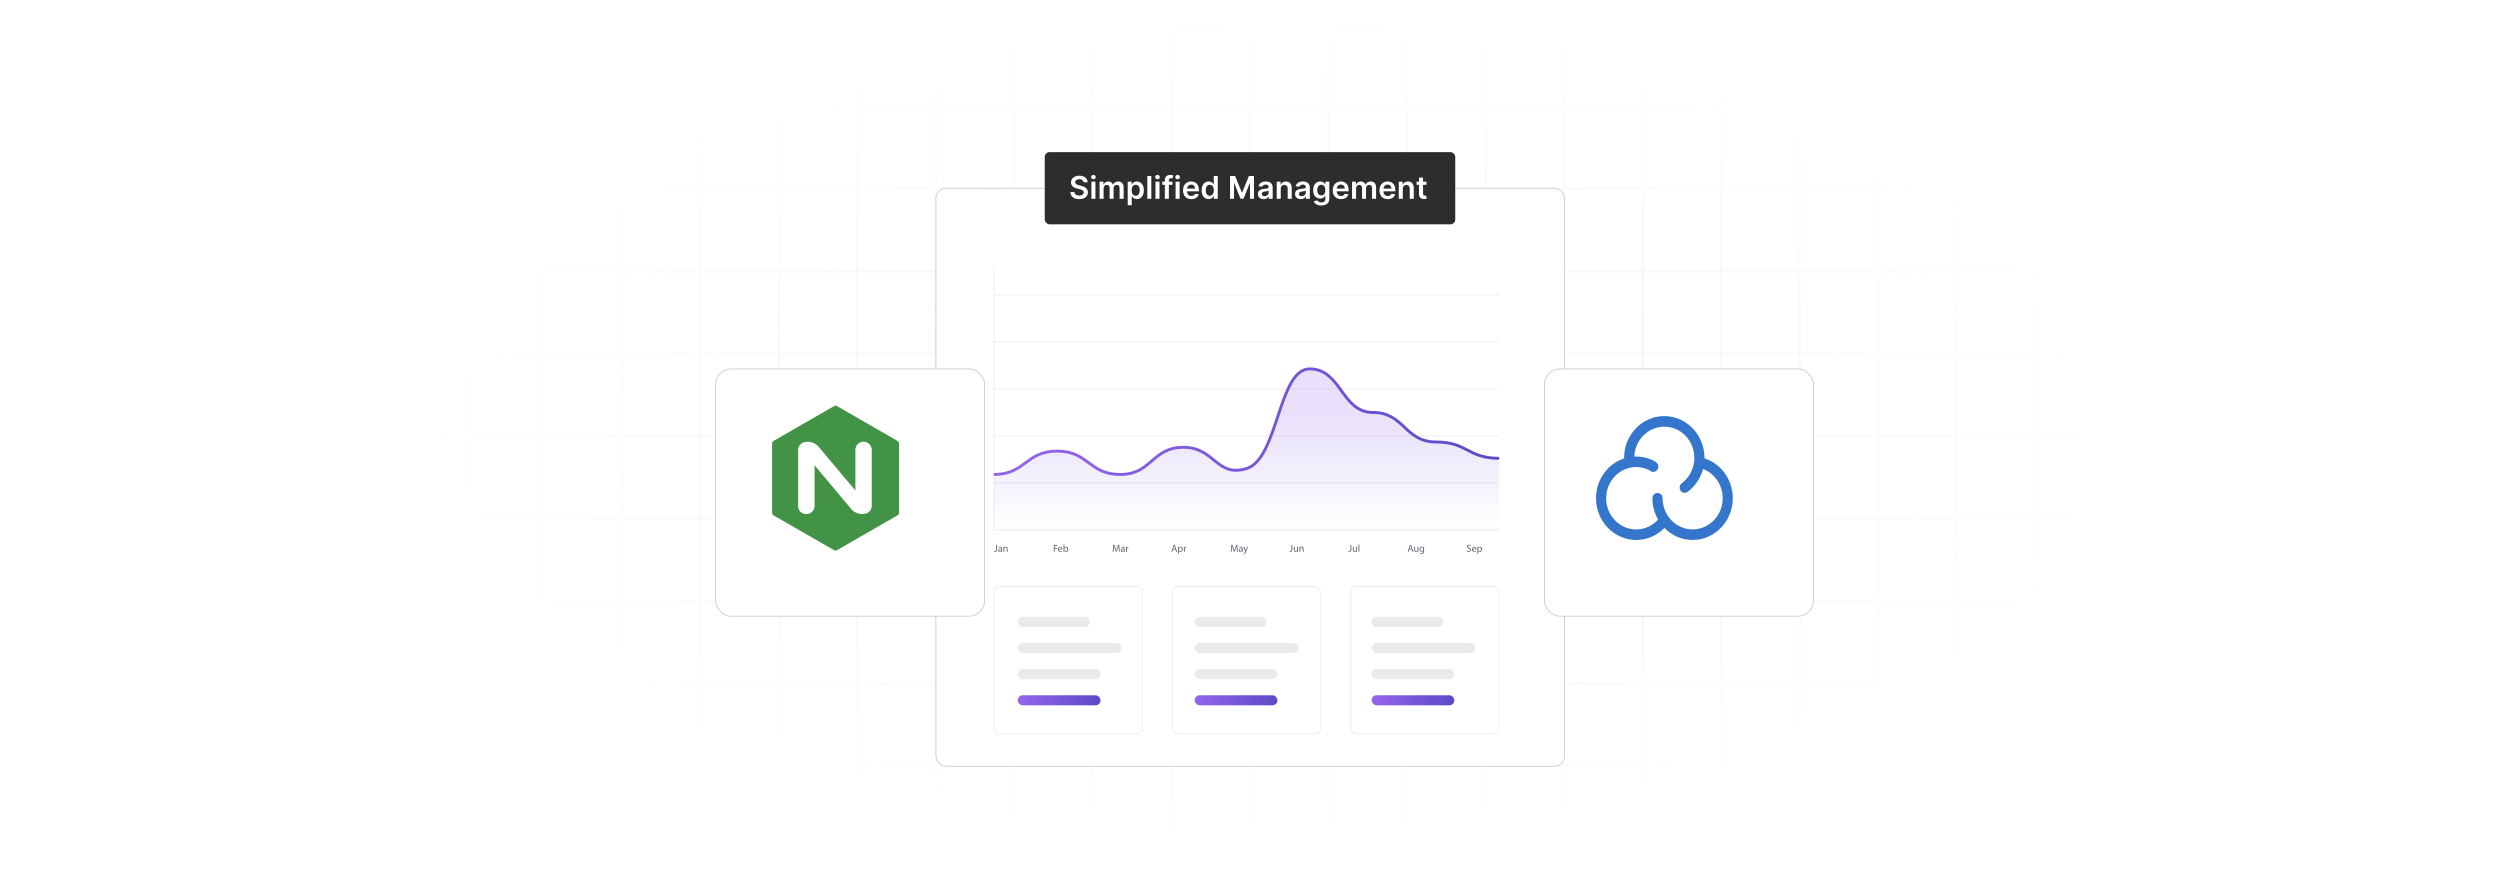 <?xml version="1.0" encoding="UTF-8"?>
<svg id="Layer_1" data-name="Layer 1" xmlns="http://www.w3.org/2000/svg" xmlns:xlink="http://www.w3.org/1999/xlink" viewBox="0 0 860 300">
  <defs>
    <filter id="luminosity-invert" x="39.647" y="-.272" width="782.115" height="300.272" color-interpolation-filters="sRGB" filterUnits="userSpaceOnUse">
      <feColorMatrix result="cm" values="-1 0 0 0 1 0 -1 0 0 1 0 0 -1 0 1 0 0 0 1 0"/>
    </filter>
    <radialGradient id="radial-gradient" cx="439.235" cy="148.479" fx="439.235" fy="148.479" r="298.487" gradientTransform="translate(0 74.962) scale(1 .495)" gradientUnits="userSpaceOnUse">
      <stop offset=".123" stop-color="#000" stop-opacity=".95"/>
      <stop offset="1" stop-color="#000" stop-opacity="0"/>
    </radialGradient>
    <mask id="mask" x="39.647" y="-.272" width="782.115" height="300.272" maskUnits="userSpaceOnUse">
      <g filter="url(#luminosity-invert)">
        <rect x="39.647" y="-.272" width="782.115" height="300.272" fill="url(#radial-gradient)"/>
      </g>
    </mask>
    <linearGradient id="linear-gradient" x1="428.821" y1="141.738" x2="428.821" y2="180.458" gradientUnits="userSpaceOnUse">
      <stop offset="0" stop-color="#9565ed"/>
      <stop offset="1" stop-color="#5c4ac6" stop-opacity="0"/>
    </linearGradient>
    <linearGradient id="linear-gradient-2" x1="341.926" y1="145.059" x2="515.716" y2="145.059" gradientUnits="userSpaceOnUse">
      <stop offset="0" stop-color="#9565ed"/>
      <stop offset="1" stop-color="#5c4ac6"/>
    </linearGradient>
    <linearGradient id="linear-gradient-3" x1="350.101" y1="240.897" x2="378.578" y2="240.897" xlink:href="#linear-gradient-2"/>
    <linearGradient id="linear-gradient-4" x1="410.962" y1="240.897" x2="439.44" y2="240.897" xlink:href="#linear-gradient-2"/>
    <linearGradient id="linear-gradient-5" x1="471.824" y1="240.897" x2="500.301" y2="240.897" xlink:href="#linear-gradient-2"/>
    <filter id="drop-shadow-1" x="215.985" y="96.748" width="153.12" height="145.44" filterUnits="userSpaceOnUse">
      <feOffset dx="5" dy="5"/>
      <feGaussianBlur result="blur" stdDeviation="10"/>
      <feFlood flood-color="#000" flood-opacity=".05"/>
      <feComposite in2="blur" operator="in"/>
      <feComposite in="SourceGraphic"/>
    </filter>
    <filter id="drop-shadow-2" x="501.105" y="96.748" width="153.12" height="145.44" filterUnits="userSpaceOnUse">
      <feOffset dx="5" dy="5"/>
      <feGaussianBlur result="blur-2" stdDeviation="10"/>
      <feFlood flood-color="#000" flood-opacity=".05"/>
      <feComposite in2="blur-2" operator="in"/>
      <feComposite in="SourceGraphic"/>
    </filter>
  </defs>
  <rect x="0" y="0" width="860" height="300" fill="#fff"/>
  <g mask="url(#mask)">
    <g opacity=".4">
      <path d="M808.41,291.922H51.59V8.078h756.819v283.845ZM52.09,291.422h755.819V8.578H52.09v282.845Z" fill="#e6e6e6" stroke="#d6d6d6" stroke-miterlimit="10" stroke-width=".25"/>
      <rect x="51.84" y="36.413" width="756.319" height=".5" fill="#e6e6e6" stroke="#d6d6d6" stroke-miterlimit="10" stroke-width=".25"/>
      <rect x="51.84" y="64.747" width="756.319" height=".5" fill="#e6e6e6" stroke="#d6d6d6" stroke-miterlimit="10" stroke-width=".25"/>
      <rect x="51.84" y="93.082" width="756.319" height=".5" fill="#e6e6e6" stroke="#d6d6d6" stroke-miterlimit="10" stroke-width=".25"/>
      <rect x="51.84" y="121.415" width="756.319" height=".5" fill="none" stroke="#d6d6d6" stroke-miterlimit="10" stroke-width=".25"/>
      <rect x="51.84" y="149.75" width="756.319" height=".5" fill="#e6e6e6" stroke="#d6d6d6" stroke-miterlimit="10" stroke-width=".25"/>
      <rect x="51.84" y="178.084" width="756.319" height=".5" fill="#e6e6e6" stroke="#d6d6d6" stroke-miterlimit="10" stroke-width=".25"/>
      <rect x="51.84" y="206.418" width="756.319" height=".5" fill="#e6e6e6" stroke="#d6d6d6" stroke-miterlimit="10" stroke-width=".25"/>
      <rect x="51.84" y="234.753" width="756.319" height=".5" fill="#e6e6e6" stroke="#d6d6d6" stroke-miterlimit="10" stroke-width=".25"/>
      <rect x="51.84" y="263.087" width="756.319" height=".5" fill="#e6e6e6" stroke="#d6d6d6" stroke-miterlimit="10" stroke-width=".25"/>
      <rect x="780.898" y="8.328" width=".5" height="283.345" fill="#e6e6e6" stroke="#d6d6d6" stroke-miterlimit="10" stroke-width=".25"/>
      <rect x="753.887" y="8.328" width=".5" height="283.345" fill="#e6e6e6" stroke="#d6d6d6" stroke-miterlimit="10" stroke-width=".25"/>
      <rect x="726.875" y="8.328" width=".5" height="283.345" fill="#e6e6e6" stroke="#d6d6d6" stroke-miterlimit="10" stroke-width=".25"/>
      <rect x="699.864" y="8.328" width=".5" height="283.345" fill="#e6e6e6" stroke="#d6d6d6" stroke-miterlimit="10" stroke-width=".25"/>
      <rect x="672.852" y="8.328" width=".5" height="283.345" fill="#e6e6e6" stroke="#d6d6d6" stroke-miterlimit="10" stroke-width=".25"/>
      <rect x="645.841" y="8.328" width=".5" height="283.345" fill="#e6e6e6" stroke="#d6d6d6" stroke-miterlimit="10" stroke-width=".25"/>
      <rect x="618.83" y="8.328" width=".5" height="283.345" fill="#e6e6e6" stroke="#d6d6d6" stroke-miterlimit="10" stroke-width=".25"/>
      <rect x="591.818" y="8.328" width=".5" height="283.345" fill="#e6e6e6" stroke="#d6d6d6" stroke-miterlimit="10" stroke-width=".25"/>
      <rect x="564.807" y="8.328" width=".5" height="283.345" fill="#e6e6e6" stroke="#d6d6d6" stroke-miterlimit="10" stroke-width=".25"/>
      <rect x="537.795" y="8.328" width=".5" height="283.345" fill="#e6e6e6" stroke="#d6d6d6" stroke-miterlimit="10" stroke-width=".25"/>
      <rect x="510.784" y="8.328" width=".5" height="283.345" fill="#e6e6e6" stroke="#d6d6d6" stroke-miterlimit="10" stroke-width=".25"/>
      <rect x="483.772" y="8.328" width=".5" height="283.345" fill="#e6e6e6" stroke="#d6d6d6" stroke-miterlimit="10" stroke-width=".25"/>
      <rect x="456.761" y="8.328" width=".5" height="283.345" fill="#e6e6e6" stroke="#d6d6d6" stroke-miterlimit="10" stroke-width=".25"/>
      <rect x="429.75" y="8.328" width=".5" height="283.345" fill="#e6e6e6" stroke="#d6d6d6" stroke-miterlimit="10" stroke-width=".25"/>
      <rect x="402.738" y="8.328" width=".5" height="283.345" fill="#e6e6e6" stroke="#d6d6d6" stroke-miterlimit="10" stroke-width=".25"/>
      <rect x="375.727" y="8.328" width=".5" height="283.345" fill="#e6e6e6" stroke="#d6d6d6" stroke-miterlimit="10" stroke-width=".25"/>
      <rect x="348.716" y="8.328" width=".5" height="283.345" fill="#e6e6e6" stroke="#d6d6d6" stroke-miterlimit="10" stroke-width=".25"/>
      <rect x="321.704" y="8.328" width=".5" height="283.345" fill="#e6e6e6" stroke="#d6d6d6" stroke-miterlimit="10" stroke-width=".25"/>
      <rect x="294.693" y="8.328" width=".5" height="283.345" fill="#e6e6e6" stroke="#d6d6d6" stroke-miterlimit="10" stroke-width=".25"/>
      <rect x="267.682" y="8.328" width=".5" height="283.345" fill="#e6e6e6" stroke="#d6d6d6" stroke-miterlimit="10" stroke-width=".25"/>
      <rect x="240.67" y="8.328" width=".5" height="283.345" fill="#e6e6e6" stroke="#d6d6d6" stroke-miterlimit="10" stroke-width=".25"/>
      <rect x="213.659" y="8.328" width=".5" height="283.345" fill="#e6e6e6" stroke="#d6d6d6" stroke-miterlimit="10" stroke-width=".25"/>
      <rect x="186.648" y="8.328" width=".5" height="283.345" fill="#e6e6e6" stroke="#d6d6d6" stroke-miterlimit="10" stroke-width=".25"/>
      <rect x="159.636" y="8.328" width=".5" height="283.345" fill="#e6e6e6" stroke="#d6d6d6" stroke-miterlimit="10" stroke-width=".25"/>
      <rect x="132.625" y="8.328" width=".5" height="283.345" fill="#e6e6e6" stroke="#d6d6d6" stroke-miterlimit="10" stroke-width=".25"/>
      <rect x="105.613" y="8.328" width=".5" height="283.345" fill="#e6e6e6" stroke="#d6d6d6" stroke-miterlimit="10" stroke-width=".25"/>
      <rect x="78.602" y="8.328" width=".5" height="283.345" fill="#e6e6e6" stroke="#d6d6d6" stroke-miterlimit="10" stroke-width=".25"/>
    </g>
  </g>
  <g>
    <rect x="321.954" y="64.747" width="216.24" height="198.841" rx="3.519" ry="3.519" fill="#fff" stroke="#c1c1c1" stroke-miterlimit="10" stroke-width=".25"/>
    <g>
      <path d="M342.677,187.444h.305v1.582c0,.629-.309.821-.716.821-.112,0-.249-.024-.326-.056l.045-.249c.064.024.154.045.256.045.274,0,.435-.122.435-.586v-1.558Z" fill="#5f616d"/>
      <path d="M344.42,189.809l-.024-.214h-.011c-.095.133-.277.252-.519.252-.344,0-.519-.242-.519-.487,0-.411.365-.636,1.021-.632v-.035c0-.141-.039-.394-.386-.394-.158,0-.323.05-.442.127l-.07-.204c.141-.091.344-.15.558-.15.519,0,.645.354.645.694v.636c0,.147.007.291.028.407h-.281ZM344.374,188.942c-.337-.007-.719.053-.719.383,0,.2.133.295.291.295.221,0,.361-.141.411-.284.01-.032.017-.067.017-.099v-.295Z" fill="#5f616d"/>
      <path d="M345.17,188.57c0-.176-.003-.319-.014-.46h.274l.017.281h.007c.084-.161.281-.319.561-.319.235,0,.6.141.6.723v1.015h-.309v-.98c0-.273-.102-.502-.393-.502-.203,0-.361.144-.414.316-.014.038-.021.091-.021.144v1.022h-.309v-1.239Z" fill="#5f616d"/>
      <path d="M362.509,187.444h1.274v.256h-.968v.786h.894v.253h-.894v1.07h-.306v-2.365Z" fill="#5f616d"/>
      <path d="M364.269,189.016c.007.417.274.589.583.589.221,0,.354-.038.47-.088l.053.222c-.109.049-.295.105-.565.105-.523,0-.835-.344-.835-.856s.302-.916.797-.916c.554,0,.702.487.702.8,0,.064-.007.112-.01.144h-1.193ZM365.174,188.794c.003-.196-.081-.502-.428-.502-.312,0-.449.288-.474.502h.902Z" fill="#5f616d"/>
      <path d="M365.84,189.809c.007-.116.014-.288.014-.439v-2.054h.305v1.067h.007c.109-.19.306-.312.579-.312.421,0,.72.351.716.867,0,.606-.383.908-.762.908-.246,0-.442-.095-.569-.319h-.01l-.014.281h-.267ZM366.159,189.128c0,.038.007.077.014.112.06.214.239.361.463.361.323,0,.516-.264.516-.653,0-.34-.175-.632-.505-.632-.21,0-.407.144-.47.38-.007.034-.018.077-.018.126v.306Z" fill="#5f616d"/>
      <path d="M384.818,188.77c-.018-.33-.039-.727-.035-1.022h-.011c-.081.277-.179.572-.298.898l-.417,1.147h-.231l-.383-1.126c-.112-.334-.207-.639-.273-.92h-.007c-.007.295-.024.691-.045,1.046l-.064,1.015h-.291l.165-2.365h.39l.403,1.144c.098.291.179.551.239.797h.01c.06-.238.144-.498.249-.797l.421-1.144h.39l.147,2.365h-.298l-.06-1.039Z" fill="#5f616d"/>
      <path d="M386.596,189.809l-.024-.214h-.011c-.095.133-.277.252-.519.252-.344,0-.519-.242-.519-.487,0-.411.365-.636,1.021-.632v-.035c0-.141-.039-.394-.386-.394-.158,0-.323.05-.442.127l-.07-.204c.141-.091.344-.15.558-.15.519,0,.645.354.645.694v.636c0,.147.007.291.028.407h-.281ZM386.55,188.942c-.337-.007-.719.053-.719.383,0,.2.133.295.291.295.221,0,.361-.141.411-.284.01-.032.017-.067.017-.099v-.295Z" fill="#5f616d"/>
      <path d="M387.345,188.64c0-.2-.003-.372-.014-.53h.27l.011.334h.014c.077-.229.263-.372.47-.372.035,0,.06.003.087.011v.291c-.031-.007-.063-.011-.105-.011-.218,0-.372.165-.414.397-.007.042-.014.092-.014.144v.905h-.305v-1.169Z" fill="#5f616d"/>
      <path d="M403.524,189.065l-.246.744h-.316l.804-2.365h.368l.807,2.365h-.326l-.252-.744h-.839ZM404.3,188.827l-.231-.682c-.053-.154-.088-.295-.123-.432h-.007c-.035.141-.074.284-.12.429l-.231.685h.712Z" fill="#5f616d"/>
      <path d="M405.267,188.664c0-.218-.007-.393-.014-.555h.277l.014.292h.007c.127-.207.326-.33.604-.33.411,0,.72.348.72.863,0,.61-.372.912-.772.912-.225,0-.421-.098-.523-.267h-.007v.923h-.305v-1.839ZM405.572,189.118c0,.046.007.088.014.126.056.214.242.361.463.361.327,0,.516-.267.516-.656,0-.34-.179-.632-.505-.632-.21,0-.407.151-.467.383-.01.039-.021.084-.021.127v.291Z" fill="#5f616d"/>
      <path d="M407.262,188.64c0-.2-.004-.372-.014-.53h.27l.011.334h.014c.077-.229.263-.372.47-.372.035,0,.06.003.088.011v.291c-.032-.007-.064-.011-.105-.011-.218,0-.372.165-.414.397-.007.042-.014.092-.014.144v.905h-.305v-1.169Z" fill="#5f616d"/>
      <path d="M425.451,188.77c-.018-.33-.039-.727-.035-1.022h-.011c-.081.277-.179.572-.298.898l-.417,1.147h-.231l-.383-1.126c-.112-.334-.207-.639-.273-.92h-.007c-.007.295-.024.691-.045,1.046l-.064,1.015h-.291l.165-2.365h.39l.403,1.144c.098.291.179.551.239.797h.01c.06-.238.144-.498.249-.797l.421-1.144h.39l.147,2.365h-.298l-.06-1.039Z" fill="#5f616d"/>
      <path d="M427.228,189.809l-.024-.214h-.011c-.095.133-.277.252-.519.252-.344,0-.519-.242-.519-.487,0-.411.365-.636,1.021-.632v-.035c0-.141-.039-.394-.386-.394-.158,0-.323.05-.442.127l-.07-.204c.141-.091.344-.15.558-.15.519,0,.645.354.645.694v.636c0,.147.007.291.028.407h-.281ZM427.183,188.942c-.337-.007-.72.053-.72.383,0,.2.133.295.291.295.221,0,.361-.141.411-.284.01-.032.018-.067.018-.099v-.295Z" fill="#5f616d"/>
      <path d="M428.062,188.11l.372,1.004c.039.112.081.246.108.348h.007c.031-.102.066-.231.109-.354l.337-.997h.326l-.463,1.211c-.221.583-.372.881-.583,1.063-.151.134-.302.186-.379.2l-.077-.26c.077-.024.179-.073.27-.15.085-.067.19-.186.26-.345.014-.031.024-.056.024-.073s-.007-.042-.021-.081l-.628-1.565h.337Z" fill="#5f616d"/>
      <path d="M444.258,187.444h.305v1.582c0,.629-.309.821-.716.821-.112,0-.249-.024-.326-.056l.045-.249c.064.024.154.045.256.045.273,0,.435-.122.435-.586v-1.558Z" fill="#5f616d"/>
      <path d="M446.483,189.345c0,.176.003.33.014.464h-.273l-.018-.277h-.007c-.081.137-.259.315-.561.315-.267,0-.586-.147-.586-.744v-.993h.309v.941c0,.322.098.54.379.54.207,0,.351-.144.407-.281.018-.045.028-.102.028-.157v-1.043h.309v1.235Z" fill="#5f616d"/>
      <path d="M446.993,188.57c0-.176-.004-.319-.014-.46h.274l.018.281h.007c.084-.161.281-.319.561-.319.235,0,.6.141.6.723v1.015h-.309v-.98c0-.273-.102-.502-.393-.502-.203,0-.361.144-.414.316-.014.038-.021.091-.021.144v1.022h-.309v-1.239Z" fill="#5f616d"/>
      <path d="M464.575,187.444h.305v1.582c0,.629-.309.821-.716.821-.112,0-.249-.024-.326-.056l.045-.249c.064.024.154.045.256.045.273,0,.435-.122.435-.586v-1.558Z" fill="#5f616d"/>
      <path d="M466.799,189.345c0,.176.003.33.014.464h-.273l-.018-.277h-.007c-.081.137-.259.315-.561.315-.267,0-.586-.147-.586-.744v-.993h.309v.941c0,.322.098.54.379.54.207,0,.351-.144.407-.281.018-.045.028-.102.028-.157v-1.043h.309v1.235Z" fill="#5f616d"/>
      <path d="M467.31,187.317h.309v2.492h-.309v-2.492Z" fill="#5f616d"/>
      <path d="M484.79,189.065l-.246.744h-.316l.804-2.365h.368l.807,2.365h-.326l-.252-.744h-.839ZM485.565,188.827l-.231-.682c-.053-.154-.088-.295-.123-.432h-.007c-.035.141-.074.284-.12.429l-.231.685h.712Z" fill="#5f616d"/>
      <path d="M487.922,189.345c0,.176.003.33.014.464h-.273l-.018-.277h-.007c-.081.137-.259.315-.561.315-.267,0-.586-.147-.586-.744v-.993h.309v.941c0,.322.098.54.379.54.207,0,.351-.144.407-.281.018-.045.028-.102.028-.157v-1.043h.309v1.235Z" fill="#5f616d"/>
      <path d="M489.897,188.11c-.007.123-.014.26-.014.467v.986c0,.39-.077.628-.242.775-.165.155-.403.204-.618.204-.204,0-.428-.049-.565-.141l.077-.235c.112.07.288.134.498.134.316,0,.547-.165.547-.593v-.19h-.007c-.095.158-.277.285-.54.285-.421,0-.723-.358-.723-.829,0-.575.376-.901.765-.901.295,0,.456.154.53.295h.007l.014-.257h.271ZM489.577,188.781c0-.053-.003-.099-.018-.141-.056-.179-.207-.326-.432-.326-.295,0-.505.249-.505.642,0,.334.169.611.502.611.19,0,.361-.119.428-.316.017-.053.024-.112.024-.165v-.305Z" fill="#5f616d"/>
      <path d="M504.682,189.437c.137.084.337.154.547.154.312,0,.495-.165.495-.403,0-.222-.127-.348-.446-.471-.386-.137-.625-.337-.625-.67,0-.369.306-.643.765-.643.242,0,.418.057.523.116l-.084.249c-.077-.042-.235-.112-.449-.112-.323,0-.446.192-.446.354,0,.221.144.33.47.456.4.154.604.348.604.695,0,.364-.27.681-.828.681-.228,0-.477-.067-.604-.151l.077-.256Z" fill="#5f616d"/>
      <path d="M506.635,189.016c.007.417.273.589.583.589.221,0,.354-.038.47-.088l.053.222c-.109.049-.295.105-.565.105-.523,0-.835-.344-.835-.856s.302-.916.797-.916c.554,0,.702.487.702.8,0,.064-.007.112-.01.144h-1.193ZM507.54,188.794c.003-.196-.081-.502-.428-.502-.312,0-.449.288-.474.502h.902Z" fill="#5f616d"/>
      <path d="M508.22,188.664c0-.218-.007-.393-.014-.555h.277l.014.292h.007c.127-.207.326-.33.604-.33.411,0,.72.348.72.863,0,.61-.372.912-.772.912-.225,0-.421-.098-.523-.267h-.007v.923h-.305v-1.839ZM508.525,189.118c0,.046.007.088.014.126.056.214.242.361.463.361.327,0,.516-.267.516-.656,0-.34-.179-.632-.505-.632-.21,0-.407.151-.467.383-.01.039-.021.084-.021.127v.291Z" fill="#5f616d"/>
    </g>
    <g>
      <polyline points="515.716 182.21 341.926 182.21 341.926 91.444" fill="none" stroke="#f2f3f7" stroke-miterlimit="10" stroke-width=".5"/>
      <g>
        <line x1="515.716" y1="182.21" x2="341.926" y2="182.21" fill="none" stroke="#f2f3f7" stroke-miterlimit="10" stroke-width=".5"/>
        <line x1="515.716" y1="166.062" x2="341.926" y2="166.062" fill="none" stroke="#f2f3f7" stroke-miterlimit="10" stroke-width=".5"/>
        <line x1="515.716" y1="149.915" x2="341.926" y2="149.915" fill="none" stroke="#f2f3f7" stroke-miterlimit="10" stroke-width=".5"/>
        <line x1="515.716" y1="133.767" x2="341.926" y2="133.767" fill="none" stroke="#f2f3f7" stroke-miterlimit="10" stroke-width=".5"/>
        <line x1="515.716" y1="117.619" x2="341.926" y2="117.619" fill="none" stroke="#f2f3f7" stroke-miterlimit="10" stroke-width=".5"/>
        <line x1="515.716" y1="101.471" x2="341.926" y2="101.471" fill="none" stroke="#f2f3f7" stroke-miterlimit="10" stroke-width=".5"/>
      </g>
    </g>
    <g>
      <path d="M341.926,163.216c10.864,0,10.864-8.036,21.728-8.036s10.864,8.036,21.728,8.036,10.862-9.351,21.724-9.351,11.348,10.524,21.723,7.305c10.948-3.397,10.862-34.27,21.723-34.27s10.862,14.983,21.724,14.983,10.861,10.162,21.719,10.162,10.861,5.618,21.721,5.618v24.546h-173.79v-18.994Z" fill="url(#linear-gradient)" opacity=".2"/>
      <path d="M515.716,157.664c-10.861,0-10.861-5.618-21.721-5.618s-10.859-10.162-21.719-10.162-10.862-14.983-21.724-14.983-10.775,30.873-21.723,34.27c-10.374,3.218-10.862-7.305-21.723-7.305s-10.862,9.351-21.724,9.351-10.864-8.036-21.728-8.036-10.864,8.036-21.728,8.036" fill="none" stroke="url(#linear-gradient-2)" stroke-miterlimit="10"/>
    </g>
  </g>
  <g>
    <rect x="359.392" y="52.329" width="141.215" height="24.835" rx="1.65" ry="1.65" fill="#2d2d2d"/>
    <g>
      <path d="M371.287,61.637c-.889,0-1.417.434-1.421,1.023-.008.654.69.927,1.333,1.08l.735.184c1.18.279,2.302.899,2.306,2.26-.003,1.382-1.095,2.32-2.976,2.32-1.827,0-2.987-.877-3.045-2.436h1.398c.058.823.747,1.222,1.635,1.222.927,0,1.562-.448,1.566-1.118-.004-.609-.563-.873-1.409-1.088l-.893-.23c-1.29-.333-2.091-.981-2.091-2.106-.004-1.387,1.233-2.313,2.88-2.313,1.67,0,2.8.939,2.827,2.264h-1.367c-.073-.667-.632-1.062-1.478-1.062Z" fill="#fff"/>
      <path d="M375.335,60.917c0-.417.36-.755.804-.755.441,0,.801.338.801.755,0,.414-.36.751-.801.751-.444,0-.804-.337-.804-.751ZM375.442,62.503h1.386v5.883h-1.386v-5.883Z" fill="#fff"/>
      <path d="M378.253,62.503h1.325v.999h.069c.245-.67.835-1.076,1.624-1.076.792,0,1.363.41,1.589,1.076h.061c.261-.654.912-1.076,1.766-1.076,1.08,0,1.838.697,1.838,2.011v3.949h-1.39v-3.734c0-.728-.444-1.058-1.003-1.058-.67,0-1.065.46-1.065,1.123v3.669h-1.36v-3.792c0-.606-.402-1-.988-1-.597,0-1.08.49-1.08,1.215v3.577h-1.386v-5.883Z" fill="#fff"/>
      <path d="M387.935,62.503h1.363v.973h.081c.21-.425.644-1.05,1.681-1.05,1.36,0,2.428,1.065,2.428,3.026,0,1.938-1.038,3.037-2.424,3.037-1.011,0-1.467-.602-1.685-1.03h-.058v3.133h-1.386v-8.089ZM390.677,67.352c.915,0,1.398-.805,1.398-1.907,0-1.096-.475-1.881-1.398-1.881-.893,0-1.383.739-1.383,1.881,0,1.141.498,1.907,1.383,1.907Z" fill="#fff"/>
      <path d="M396.058,68.386h-1.386v-7.844h1.386v7.844Z" fill="#fff"/>
      <path d="M397.375,60.917c0-.417.36-.755.805-.755.44,0,.8.338.8.755,0,.414-.36.751-.8.751-.444,0-.805-.337-.805-.751ZM397.483,62.503h1.386v5.883h-1.386v-5.883Z" fill="#fff"/>
      <path d="M403.312,63.576h-1.222v4.811h-1.387v-4.811h-.869v-1.072h.869v-.556c0-1.188.816-1.773,1.838-1.773.479,0,.874.1,1.053.161l-.279,1.072c-.115-.034-.299-.084-.517-.084-.517,0-.709.257-.709.716v.464h1.222v1.072Z" fill="#fff"/>
      <path d="M404.293,60.917c0-.417.36-.755.805-.755.44,0,.8.338.8.755,0,.414-.36.751-.8.751-.444,0-.805-.337-.805-.751ZM404.4,62.503h1.386v5.883h-1.386v-5.883Z" fill="#fff"/>
      <path d="M406.958,65.479c0-1.815,1.099-3.053,2.785-3.053,1.448,0,2.688.908,2.688,2.973v.425h-4.098c.012,1.007.605,1.597,1.502,1.597.598,0,1.057-.26,1.245-.758l1.294.145c-.245,1.022-1.187,1.692-2.558,1.692-1.773,0-2.857-1.176-2.857-3.022ZM411.102,64.889c-.008-.801-.544-1.383-1.34-1.383-.827,0-1.383.632-1.425,1.383h2.765Z" fill="#fff"/>
      <path d="M413.361,65.453c0-1.961,1.068-3.026,2.428-3.026,1.038,0,1.471.625,1.681,1.05h.058v-2.934h1.39v7.844h-1.363v-.927h-.085c-.218.429-.674,1.03-1.685,1.03-1.387,0-2.424-1.1-2.424-3.037ZM417.555,65.445c0-1.142-.49-1.881-1.383-1.881-.923,0-1.398.785-1.398,1.881,0,1.103.482,1.907,1.398,1.907.885,0,1.383-.767,1.383-1.907Z" fill="#fff"/>
      <path d="M424.877,60.542l2.329,5.684h.092l2.329-5.684h1.739v7.844h-1.364v-5.389h-.073l-2.167,5.365h-1.019l-2.167-5.377h-.073v5.4h-1.364v-7.844h1.739Z" fill="#fff"/>
      <path d="M432.721,66.735c0-1.325,1.092-1.666,2.233-1.788,1.038-.111,1.456-.13,1.456-.528v-.023c0-.578-.352-.907-.996-.907-.678,0-1.068.345-1.206.746l-1.295-.184c.307-1.072,1.256-1.624,2.494-1.624,1.122,0,2.39.468,2.39,2.022v3.938h-1.333v-.809h-.046c-.252.494-.804.927-1.727.927-1.122,0-1.969-.612-1.969-1.77ZM436.414,66.276v-.693c-.18.145-.908.237-1.272.287-.62.088-1.083.31-1.083.843,0,.51.414.773.992.773.835,0,1.364-.556,1.364-1.21Z" fill="#fff"/>
      <path d="M440.58,68.386h-1.386v-5.883h1.325v.999h.069c.268-.654.873-1.076,1.754-1.076,1.214,0,2.018.805,2.014,2.214v3.746h-1.386v-3.531c0-.785-.429-1.257-1.145-1.257-.732,0-1.245.49-1.245,1.341v3.447Z" fill="#fff"/>
      <path d="M445.494,66.735c0-1.325,1.092-1.666,2.233-1.788,1.038-.111,1.456-.13,1.456-.528v-.023c0-.578-.352-.907-.996-.907-.678,0-1.068.345-1.206.746l-1.295-.184c.307-1.072,1.256-1.624,2.494-1.624,1.122,0,2.39.468,2.39,2.022v3.938h-1.333v-.809h-.046c-.252.494-.804.927-1.727.927-1.122,0-1.969-.612-1.969-1.77ZM449.186,66.276v-.693c-.18.145-.908.237-1.272.287-.62.088-1.083.31-1.083.843,0,.51.414.773.992.773.835,0,1.364-.556,1.364-1.21Z" fill="#fff"/>
      <path d="M451.928,69.229l1.248-.303c.169.321.536.716,1.371.716.789,0,1.363-.356,1.363-1.198v-1.115h-.069c-.214.433-.685.973-1.693.973-1.356,0-2.424-.957-2.424-2.876,0-1.934,1.068-2.999,2.428-2.999,1.038,0,1.478.625,1.689,1.05h.077v-.973h1.367v5.979c0,1.482-1.172,2.21-2.761,2.21-1.498,0-2.344-.663-2.597-1.463ZM455.919,65.417c0-1.114-.49-1.853-1.383-1.853-.923,0-1.398.785-1.398,1.853,0,1.084.482,1.797,1.398,1.797.885,0,1.383-.675,1.383-1.797Z" fill="#fff"/>
      <path d="M458.458,65.479c0-1.815,1.099-3.053,2.785-3.053,1.448,0,2.688.908,2.688,2.973v.425h-4.098c.012,1.007.605,1.597,1.502,1.597.598,0,1.057-.26,1.245-.758l1.294.145c-.245,1.022-1.187,1.692-2.558,1.692-1.773,0-2.857-1.176-2.857-3.022ZM462.602,64.889c-.007-.801-.544-1.383-1.34-1.383-.827,0-1.383.632-1.425,1.383h2.765Z" fill="#fff"/>
      <path d="M465.103,62.503h1.325v.999h.069c.245-.67.835-1.076,1.624-1.076.792,0,1.363.41,1.589,1.076h.061c.261-.654.912-1.076,1.766-1.076,1.08,0,1.838.697,1.838,2.011v3.949h-1.39v-3.734c0-.728-.444-1.058-1.003-1.058-.67,0-1.065.46-1.065,1.123v3.669h-1.36v-3.792c0-.606-.402-1-.988-1-.597,0-1.08.49-1.08,1.215v3.577h-1.386v-5.883Z" fill="#fff"/>
      <path d="M474.531,65.479c0-1.815,1.099-3.053,2.785-3.053,1.448,0,2.688.908,2.688,2.973v.425h-4.098c.012,1.007.605,1.597,1.502,1.597.598,0,1.057-.26,1.245-.758l1.294.145c-.245,1.022-1.187,1.692-2.558,1.692-1.773,0-2.857-1.176-2.857-3.022ZM478.675,64.889c-.008-.801-.544-1.383-1.34-1.383-.827,0-1.383.632-1.425,1.383h2.765Z" fill="#fff"/>
      <path d="M482.562,68.386h-1.386v-5.883h1.325v.999h.069c.268-.654.873-1.076,1.754-1.076,1.214,0,2.018.805,2.014,2.214v3.746h-1.386v-3.531c0-.785-.429-1.257-1.145-1.257-.732,0-1.245.49-1.245,1.341v3.447Z" fill="#fff"/>
      <path d="M490.69,63.576h-1.161v3.041c0,.559.28.682.628.682.172,0,.329-.034.406-.054l.234,1.084c-.149.05-.421.126-.816.138-1.042.03-1.846-.513-1.838-1.62v-3.271h-.835v-1.072h.835v-1.409h1.386v1.409h1.161v1.072Z" fill="#fff"/>
    </g>
  </g>
  <rect x="341.94" y="201.724" width="51.011" height="50.711" rx="2.167" ry="2.167" fill="#fff" stroke="#e8e8e8" stroke-miterlimit="10" stroke-width=".25"/>
  <rect x="403.323" y="201.724" width="51.011" height="50.711" rx="2.167" ry="2.167" fill="#fff" stroke="#e8e8e8" stroke-miterlimit="10" stroke-width=".25"/>
  <rect x="464.705" y="201.724" width="51.011" height="50.711" rx="2.167" ry="2.167" fill="#fff" stroke="#e8e8e8" stroke-miterlimit="10" stroke-width=".25"/>
  <g>
    <rect x="350.101" y="212.185" width="24.763" height="3.475" rx="1.738" ry="1.738" fill="#eaeaea"/>
    <rect x="350.101" y="221.176" width="35.731" height="3.475" rx="1.738" ry="1.738" fill="#eaeaea"/>
    <rect x="350.101" y="230.168" width="28.477" height="3.475" rx="1.738" ry="1.738" fill="#eaeaea"/>
    <rect x="350.101" y="239.16" width="28.477" height="3.475" rx="1.738" ry="1.738" fill="url(#linear-gradient-3)"/>
  </g>
  <g>
    <rect x="410.962" y="212.185" width="24.763" height="3.475" rx="1.738" ry="1.738" fill="#eaeaea"/>
    <rect x="410.962" y="221.176" width="35.731" height="3.475" rx="1.738" ry="1.738" fill="#eaeaea"/>
    <rect x="410.962" y="230.168" width="28.477" height="3.475" rx="1.738" ry="1.738" fill="#eaeaea"/>
    <rect x="410.962" y="239.16" width="28.477" height="3.475" rx="1.738" ry="1.738" fill="url(#linear-gradient-4)"/>
  </g>
  <g>
    <rect x="471.824" y="212.185" width="24.763" height="3.475" rx="1.738" ry="1.738" fill="#eaeaea"/>
    <rect x="471.824" y="221.176" width="35.731" height="3.475" rx="1.738" ry="1.738" fill="#eaeaea"/>
    <rect x="471.824" y="230.168" width="28.477" height="3.475" rx="1.738" ry="1.738" fill="#eaeaea"/>
    <rect x="471.824" y="239.16" width="28.477" height="3.475" rx="1.738" ry="1.738" fill="url(#linear-gradient-5)"/>
  </g>
  <rect x="241.17" y="121.915" width="92.557" height="85.053" rx="5.356" ry="5.356" fill="#fff" filter="url(#drop-shadow-1)" stroke="#c1c1c1" stroke-miterlimit="10" stroke-width=".25"/>
  <rect x="526.273" y="121.915" width="92.557" height="85.053" rx="5.356" ry="5.356" fill="#fff" filter="url(#drop-shadow-2)" stroke="#c1c1c1" stroke-miterlimit="10" stroke-width=".25"/>
  <g>
    <path d="M287.353,139.492h.116c.594.283,1.172.597,1.732.941,6.451,3.71,12.902,7.42,19.353,11.133.511.273.803.829.738,1.405-.014,7.823,0,15.644-.009,23.463-.084.373-.312.698-.634.904-6.86,3.95-13.72,7.897-20.581,11.842-.34.259-.804.285-1.171.066-6.868-3.938-13.729-7.883-20.584-11.835-.456-.215-.737-.684-.713-1.187v-23.461c-.034-.501.238-.974.69-1.194,6.443-3.705,12.885-7.412,19.328-11.122.574-.328,1.137-.675,1.736-.954" fill="#429345"/>
    <path d="M274.553,154.709v19.355c-.017.722.258,1.42.761,1.937.984.972,2.514,1.125,3.672.367.763-.519,1.22-1.382,1.221-2.305,0-4.67-.009-9.339,0-14.009,4.257,5.098,8.524,10.188,12.799,15.271,1.207,1.223,2.953,1.748,4.634,1.394,1.199-.236,2.104-1.228,2.23-2.444.009-6.584.009-13.167,0-19.75-.136-1.551-1.503-2.699-3.054-2.564-1.363.119-2.445,1.2-2.564,2.564,0,4.745-.029,9.484,0,14.227-4.181-4.93-8.311-9.903-12.476-14.851-1.118-1.434-2.924-2.151-4.721-1.875-1.382.154-2.444,1.293-2.501,2.682Z" fill="#fff"/>
  </g>
  <path d="M592.955,162.284c-1.701-2.161-4.008-3.769-6.622-4.621v-.168c0-7.912-6.188-14.36-13.816-14.36-7.634,0-13.825,6.435-13.825,14.363v.196c-5.588,1.83-9.669,7.272-9.669,13.693,0,7.912,6.194,14.363,13.822,14.363,3.66-.008,7.166-1.499,9.711-4.134,2.539,2.634,6.042,4.128,9.7,4.134,7.614,0,13.825-6.435,13.825-14.363,0-3.307-1.121-6.541-3.125-9.103ZM582.255,182.117c-5.692,0-10.327-4.815-10.327-10.734.014-.975-.771-1.788-1.746-1.81-.964.014-1.749.813-1.749,1.777v.036c0,2.682.72,5.199,1.95,7.348-1.911,2.155-4.658,3.394-7.539,3.399-5.695,0-10.333-4.817-10.333-10.734s4.638-10.731,10.333-10.731c1.233,0,2.433.23,3.582.656.014,0,.025.014.039.014.398.14.959.412,1.132.563.308.283.715.44,1.132.44.513,0,.998-.235,1.317-.636.628-.759.541-1.892-.191-2.55-.762-.67-1.95-1.127-2.242-1.233-1.519-.577-3.13-.872-4.756-.869-.221,0-.44,0-.661.014.235-5.717,4.77-10.288,10.333-10.288,5.692,0,10.327,4.815,10.327,10.734.011,3.436-1.6,6.681-4.344,8.749-.779.594-.959,1.707-.412,2.517.336.488.883.762,1.427.762.35,0,.701-.106,1.012-.336,2.606-1.953,4.478-4.731,5.311-7.881,3.991,1.539,6.763,5.546,6.763,10.075-.014,5.902-4.649,10.717-10.358,10.717Z" fill="#3376cc"/>
</svg>